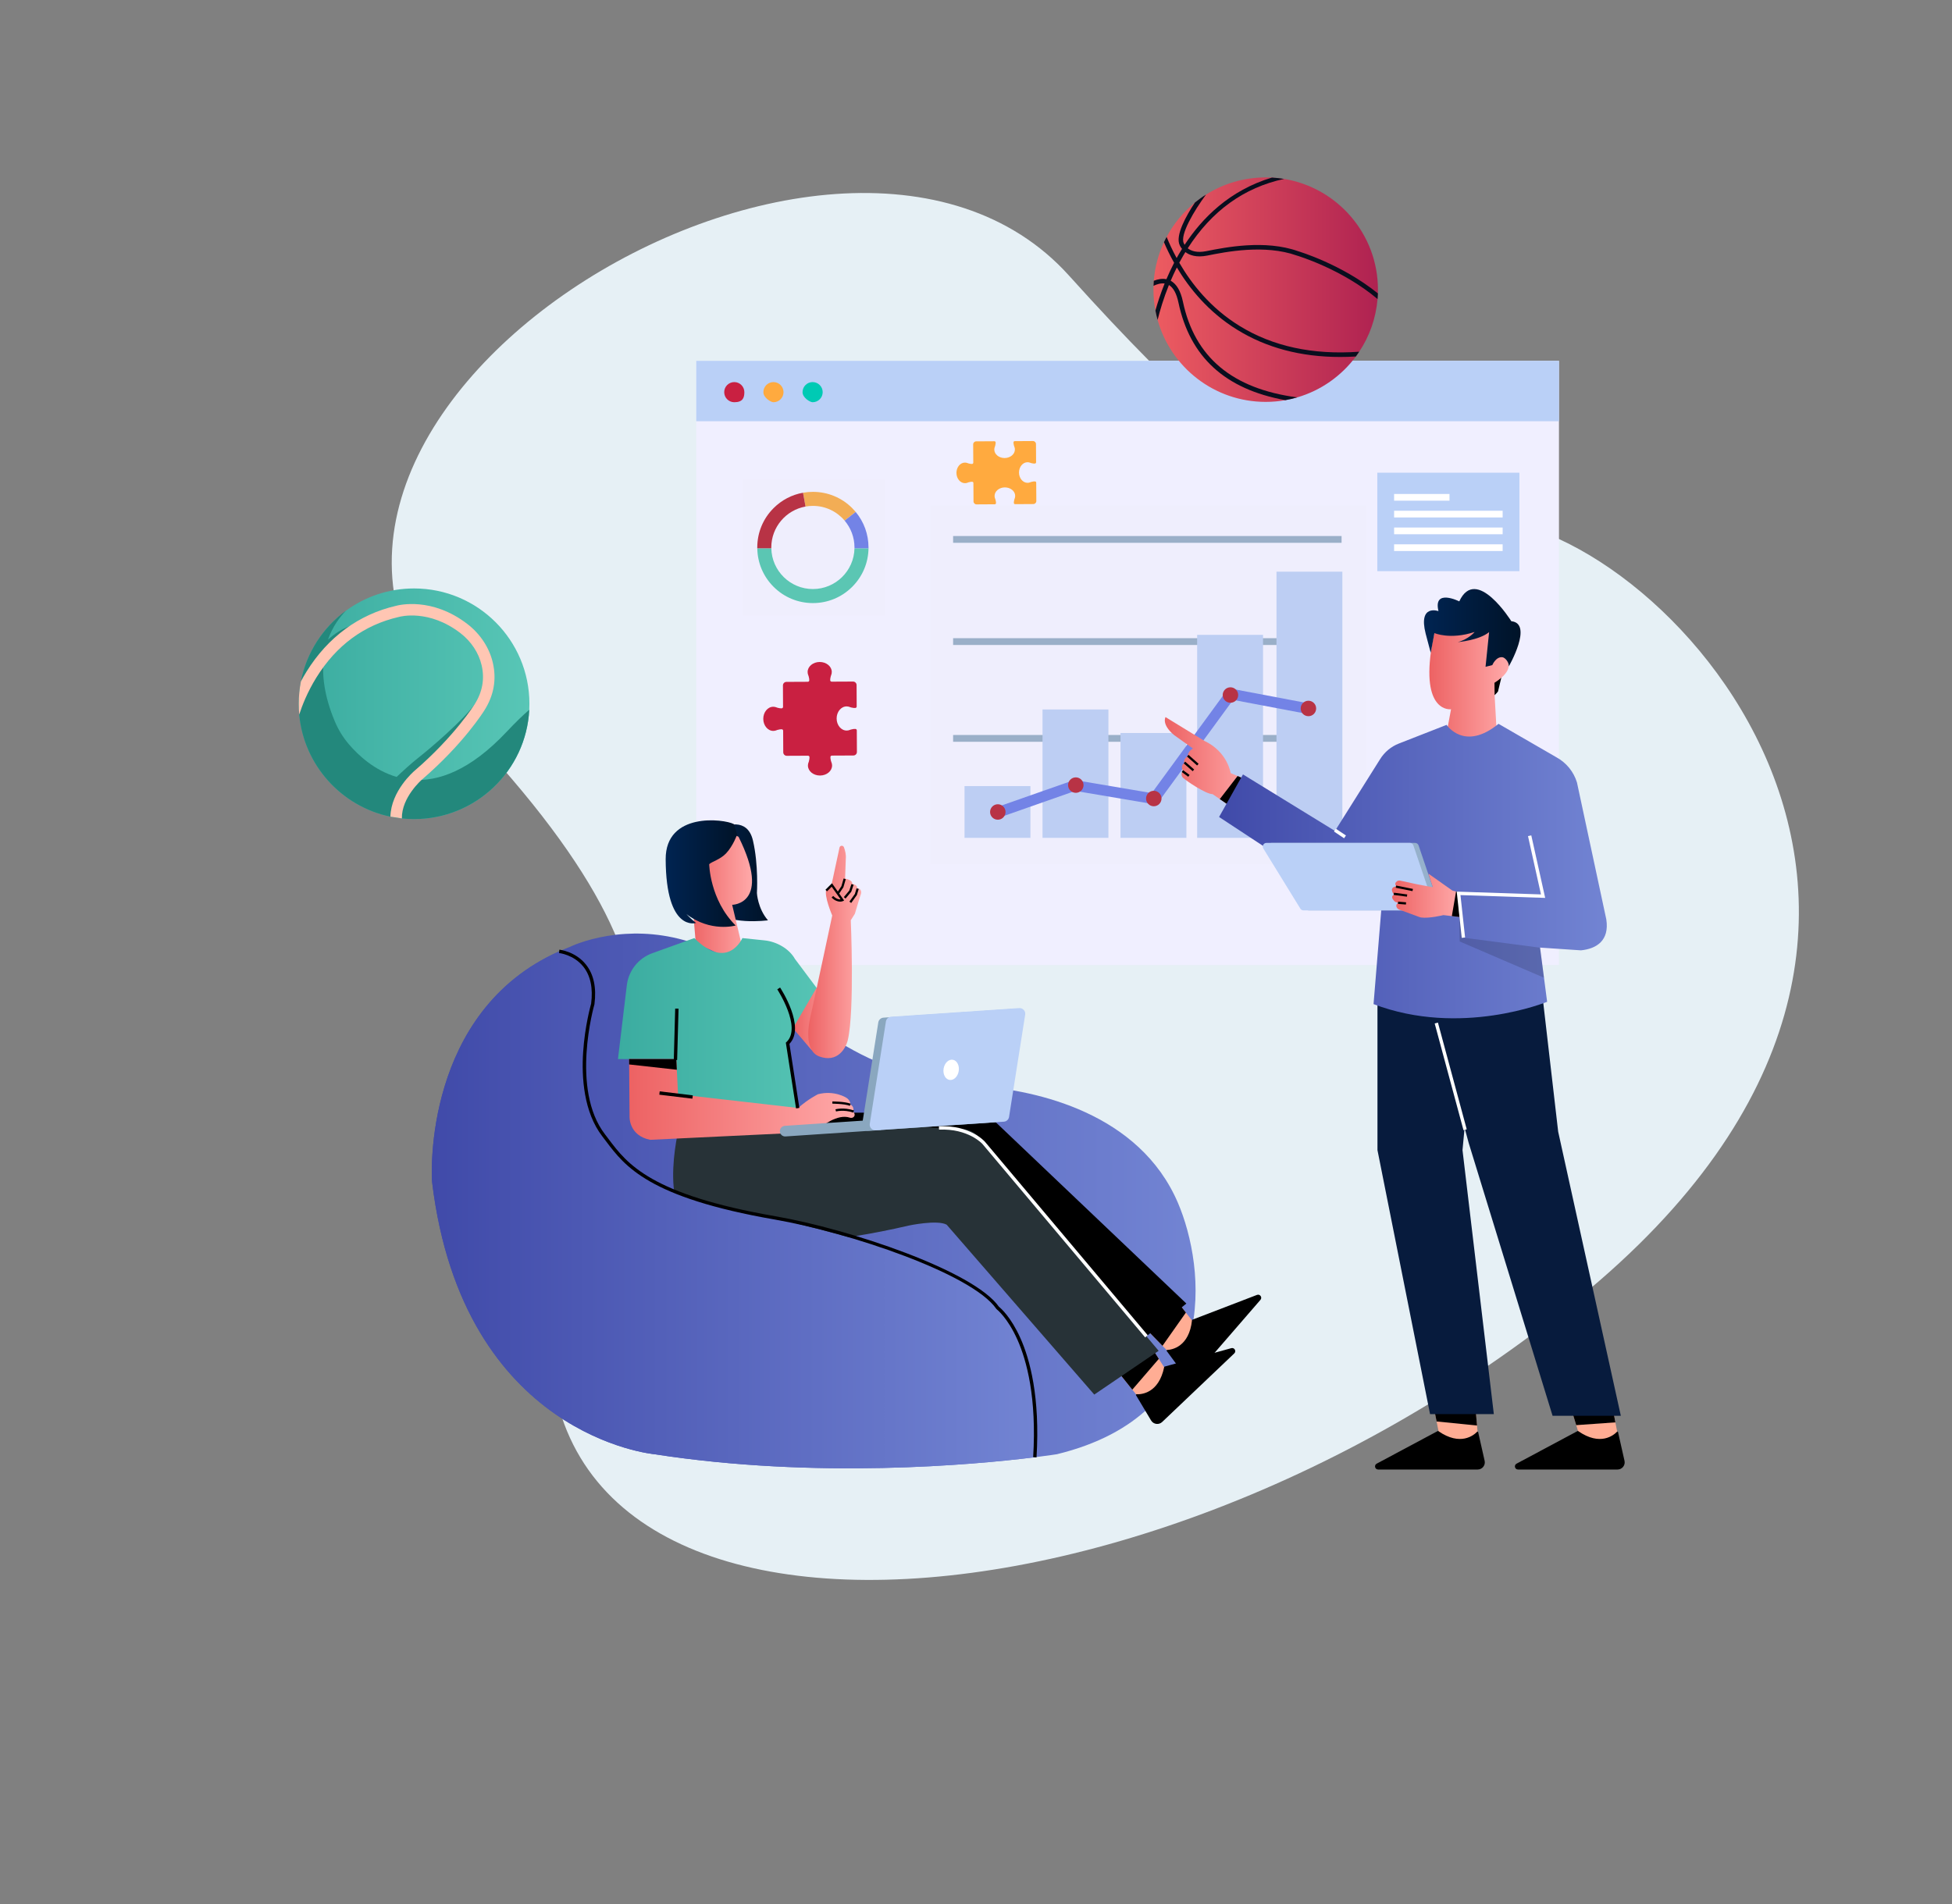 <svg width="660" height="644" viewBox="0 0 660 644" fill="none" xmlns="http://www.w3.org/2000/svg">
<rect x="0" y="0" width="660" height="644" fill="#808080" stroke="none"/>
<path d="M191.948 414.835C204.206 373.216 253.351 346.965 156.429 245.023C59.505 143.075 282.561 5.544 361.461 93.216C440.361 180.888 462.238 177.18 498.891 175.57C558.048 172.97 692.022 310.166 533.559 439.186C375.095 568.205 145.784 571.542 191.948 414.835Z" fill="#E6F0F5"/>
<path d="M527.107 122.028H235.409V326.33H527.107V122.028Z" fill="#F0EFFF"/>
<path d="M527.107 122.028H235.409V142.458H527.107V122.028Z" fill="#BAD0F7"/>
<path d="M251.677 132.621C251.677 134.502 251.163 136.026 248.272 136.026C246.392 136.026 244.867 134.502 244.867 132.621C244.867 130.741 246.392 129.216 248.272 129.216C250.153 129.216 251.677 130.741 251.677 132.621Z" fill="#C92041"/>
<path d="M264.919 132.621C264.919 134.502 263.395 136.026 261.514 136.026C260.644 136.026 258.109 134.502 258.109 132.621C258.109 130.741 259.634 129.216 261.514 129.216C263.395 129.216 264.919 130.741 264.919 132.621Z" fill="#FFAA3F"/>
<path d="M278.162 132.621C278.162 134.502 276.637 136.026 274.757 136.026C273.886 136.026 271.352 134.502 271.352 132.621C271.352 130.741 272.876 129.216 274.757 129.216C276.637 129.216 278.162 130.741 278.162 132.621Z" fill="#00CAB4"/>
<path d="M513.74 159.862H465.691V193.155H513.74V159.862Z" fill="#BAD0F7"/>
<path d="M490.094 167.05H471.366V169.32H490.094V167.05Z" fill="white"/>
<path d="M508.065 172.725H471.366V174.995H508.065V172.725Z" fill="white"/>
<path d="M508.065 178.4H471.366V180.67H508.065V178.4Z" fill="white"/>
<path d="M508.065 184.075H471.366V186.345H508.065V184.075Z" fill="white"/>
<path d="M244.841 279.567C244.841 279.567 252.654 275.996 254.58 284.24C256.509 292.484 255.923 301.991 255.923 301.991C255.923 301.991 256.161 307.167 259.661 311.234C259.661 311.234 245.363 313.141 241.3 307.326L235.387 283.574L244.841 279.567Z" fill="url(#paint0_linear_91_3)"/>
<path d="M252.79 327.998L247.558 305.99C247.558 305.99 261.095 305.866 249.718 282.991C249.718 282.991 243.619 279.469 238.364 284.194C233.109 288.92 233.215 294.75 233.215 294.75L236.227 330.578L252.79 327.994V327.998Z" fill="url(#paint1_linear_91_3)"/>
<path d="M249.26 282.197C249.26 282.197 247.861 286.067 245.526 288.56C243.551 290.668 240.68 291.375 239.787 292.253C239.787 292.253 239.984 304.33 248.738 312.99C248.738 312.99 240.309 315.422 232.076 309.123C232.076 309.123 233.73 310.867 235.33 312.131C235.33 312.131 225.183 315.369 225.073 290.581C225.005 274.536 244.773 276.911 248.129 278.697L249.264 282.193L249.26 282.197Z" fill="url(#paint2_linear_91_3)"/>
<path d="M357.365 491.788C357.365 491.788 354.648 492.223 349.741 492.836C349.56 492.855 349.378 492.877 349.189 492.9C329.33 495.34 276.113 500.278 221.266 491.788C221.266 491.788 156.555 485.984 146.105 399.799C146.105 399.788 146.105 399.78 146.105 399.769C145.837 397.253 143.26 342.035 189.152 321.695C190.25 321.203 191.381 320.734 192.535 320.288C192.535 320.288 192.917 320.095 193.643 319.788C196.114 318.744 202.565 316.387 211.384 315.831C219.034 315.35 228.473 316.236 238.646 320.519C239.906 321.052 241.178 321.635 242.46 322.278C246.633 324.355 250.908 327.034 255.21 330.446C271.717 343.521 290.577 364.258 330.949 367.3C350.403 368.764 385.21 376.297 398.27 406.768C407.559 428.447 413.359 478.153 357.353 491.792L357.365 491.788Z" fill="url(#paint3_linear_91_3)"/>
<path d="M397.568 459.765L405.865 450.178L400.962 443.894L392.525 433.074L382.529 444.303L393.055 455.123L397.568 459.765Z" fill="#FFAD94"/>
<path d="M394.635 456.531C396.236 456.447 402.07 455.524 403.038 446.471C403.046 446.391 403.099 446.323 403.174 446.293L425.004 437.913C426.026 437.519 426.892 438.756 426.177 439.581L404.154 465.024C403.14 466.197 401.298 466.125 400.378 464.877L394.473 456.867C394.37 456.731 394.461 456.538 394.632 456.527L394.635 456.531Z" fill="black"/>
<path d="M393.055 455.123L400.962 443.894L392.525 433.074L382.529 444.303L393.055 455.123Z" fill="black"/>
<path d="M258.994 376.293H329.94C332.085 376.293 334.147 377.118 335.702 378.597L401.12 440.83L382.899 455.804L318.767 393.704L258.99 394.574V376.293H258.994Z" fill="black"/>
<path d="M269.372 374.564L270.167 380.212L228.958 383.985L227.914 360.743L227.797 358.159H208.937L211.944 333.166C212.542 328.221 215.875 324.033 220.563 322.35L234.762 317.242C246.078 328.558 251.011 317.242 251.011 317.242L258.548 318.025C262.558 318.445 266.803 320.78 268.782 324.294L282.489 342.602L268.46 347.732C268.46 347.732 268.366 349.741 268.082 350.411C267.828 351.012 266.307 352.813 266.307 352.813L269.372 374.564Z" fill="url(#paint4_linear_91_3)"/>
<path d="M386.896 475.012L396.082 466.273L391.81 459.546L384.463 447.957L373.427 458.169L382.851 469.954L386.896 475.012Z" fill="#FFAD94"/>
<path d="M384.293 471.509C385.893 471.581 391.787 471.225 393.63 462.311C393.645 462.232 393.706 462.168 393.781 462.149L416.323 455.921C417.378 455.63 418.12 456.943 417.325 457.696L392.945 480.888C391.821 481.955 389.998 481.705 389.203 480.377L384.103 471.834C384.016 471.687 384.122 471.505 384.293 471.513V471.509Z" fill="black"/>
<path d="M382.851 469.954L391.81 459.546L384.463 447.957L373.427 458.169L382.851 469.954Z" fill="black"/>
<path d="M230.12 379.051C230.12 379.051 221.706 408.94 235.632 416.775C235.632 416.775 256.236 426.351 307.308 414.452C307.308 414.452 316.884 412.42 320.077 414.161L369.987 471.619L391.753 456.818L330.969 384.548C329.577 382.891 327.553 381.892 325.389 381.798L263.78 379.047H230.12V379.051Z" fill="#273237"/>
<path d="M186.514 310.039C186.461 310.058 186.404 310.084 186.351 310.103C186.404 310.069 186.487 310.046 186.514 310.039Z" fill="#D6E3F8"/>
<path d="M349.741 492.836C349.56 492.855 349.378 492.877 349.189 492.9C329.33 495.34 276.113 500.278 221.266 491.788C221.266 491.788 156.555 485.984 146.105 399.799C146.105 399.788 146.105 399.78 146.105 399.769C145.837 397.253 143.26 342.035 189.152 321.695C206.722 325.316 199.413 343.499 197.623 353.551C194.79 369.449 201.308 382.615 210.657 391.725C217.683 398.573 226.638 403.132 232.597 404.842C242.468 407.676 248.593 408.747 256.099 410.525C321.097 425.916 327.472 432.873 336.091 440.943C349.715 453.704 350.593 478.281 349.737 492.836H349.741Z" fill="url(#paint5_linear_91_3)"/>
<path d="M284.883 345.337L274.441 355.163L271.804 352.064L268.115 347.732L276 334.207L276.484 334.816L284.883 345.337Z" fill="url(#paint6_linear_91_3)"/>
<path d="M286.663 351.697C286.034 354.417 283.22 359.567 276.977 357.266C273.118 355.844 272.6 350.229 273.954 344.134C276.145 334.279 281.392 309.603 281.392 309.603C281.392 309.603 278.479 302.865 279.421 300.739C279.421 300.739 279.391 301.318 281.218 298.893L283.851 286.646C284.007 285.882 285.07 285.791 285.346 286.521C285.762 287.626 286.114 289.026 285.982 290.388L285.743 297.149C285.743 297.149 288.312 297.489 288.172 298.95C288.172 298.95 290.015 299.09 289.875 300.554C289.875 300.554 290.442 300.266 290.904 300.887C291.229 301.325 291.274 301.916 291.074 302.423C290.68 303.418 289.848 306.369 289.061 308.987L287.665 311.215C287.665 311.215 288.986 341.649 286.666 351.697H286.663Z" fill="url(#paint7_linear_91_3)"/>
<path d="M287.347 377.973C283.068 376.527 277.711 381.083 277.711 381.083C276.258 383.406 269.005 383.114 269.005 383.114L219.829 385.464C212.573 384.015 212.864 377.632 212.864 377.632L212.724 359.975L212.709 358.159H228.667L228.845 361.765L229.25 370.054L269.876 374.7C273.069 371.798 276.55 370.054 276.55 370.054C282.062 368.605 286.125 371.216 286.125 371.216C287.578 372.086 287.578 373.539 287.578 373.539C289.027 374.409 288.448 375.858 288.448 375.858C289.175 376.732 289.027 377.311 288.702 377.674C288.376 378.037 287.82 378.132 287.347 377.973Z" fill="url(#paint8_linear_91_3)"/>
<path d="M350.462 492.851L349.33 492.783C350.556 472.644 347.132 460.113 344.045 453.148C340.708 445.619 337.038 442.804 337.004 442.774L336.932 442.717L336.879 442.642C328.647 430.709 287.018 416.779 261.976 412.428C219.285 405.012 211.302 394.427 204.889 385.922C204.484 385.384 204.083 384.855 203.682 384.333C197.311 376.085 196.622 364.277 197.167 355.829C197.731 347.089 199.694 340.029 199.872 339.401C200.538 334.154 199.657 329.958 197.247 326.924C194.004 322.841 189.071 322.3 189.021 322.297L189.135 321.169C189.354 321.192 194.594 321.767 198.136 326.22C200.75 329.512 201.711 334.01 200.996 339.59L200.977 339.677C200.894 339.961 192.778 368.355 204.582 383.64C204.987 384.166 205.392 384.7 205.797 385.241C212.089 393.587 219.924 403.972 262.173 411.312C287.355 415.685 329.248 429.775 337.765 441.927C338.34 442.381 341.813 445.343 345.04 452.584C348.203 459.674 351.71 472.413 350.465 492.855L350.462 492.851Z" fill="black"/>
<path d="M344.059 343.431L338.595 377.905C338.455 378.782 337.725 379.448 336.836 379.509L293.52 382.422C292.298 382.505 291.315 381.435 291.504 380.228L296.967 345.754C297.107 344.876 297.837 344.21 298.726 344.149L342.042 341.236C343.264 341.153 344.248 342.224 344.059 343.431Z" fill="#8AA7BF"/>
<path d="M297.585 378.57L265.358 380.738C264.367 380.806 263.618 381.662 263.686 382.653C263.754 383.644 264.609 384.393 265.6 384.325L297.827 382.157L297.585 378.567V378.57Z" fill="#8AA7BF"/>
<path d="M346.632 343.124L341.176 377.727C341.036 378.608 340.306 379.274 339.417 379.335L296.101 382.248C294.879 382.331 293.896 381.257 294.085 380.042L299.541 345.44C299.681 344.558 300.411 343.892 301.3 343.832L344.616 340.918C345.838 340.835 346.821 341.91 346.632 343.124Z" fill="#BAD0F7"/>
<path d="M324.156 362.208C324.459 360.324 323.56 358.614 322.149 358.387C320.738 358.16 319.349 359.503 319.046 361.387C318.743 363.27 319.642 364.981 321.053 365.208C322.464 365.434 323.854 364.091 324.156 362.208Z" fill="white"/>
<path d="M269.153 374.844L265.703 352.601L265.922 352.397C271.185 347.483 262.892 334.714 262.809 334.585L263.758 333.961C264.121 334.509 272.441 347.339 266.917 353.014L270.277 374.67L269.157 374.844H269.153Z" fill="black"/>
<path d="M387.198 452.286L332.172 386.864C332.135 386.818 327.383 381.578 317.504 382.017L317.455 380.882C327.92 380.428 332.827 385.891 333.031 386.126L388.064 451.555L387.194 452.286H387.198Z" fill="white"/>
<path d="M228.845 361.765L212.724 359.975L212.709 358.159H228.667L228.845 361.765Z" fill="black"/>
<path d="M288.508 376.251C285.266 375.169 282.704 375.873 282.678 375.877L282.47 375.15C282.583 375.12 285.269 374.375 288.746 375.532L288.508 376.251Z" fill="black"/>
<path d="M287.355 373.974C285.55 373.251 281.483 373.244 281.441 373.244V372.487C281.615 372.487 285.698 372.494 287.635 373.27L287.355 373.974Z" fill="black"/>
<path d="M285.894 303.872L285.312 303.387L287.158 301.17L287.892 298.968L288.611 299.211L287.831 301.549L285.894 303.872Z" fill="black"/>
<path d="M287.801 305.362L287.188 304.923L289.042 302.324L289.629 300.402L290.351 300.622L289.731 302.665L287.801 305.362Z" fill="black"/>
<path d="M283.647 302.324L283.019 301.908L284.498 299.687L285.239 297.096L285.966 297.3L285.16 300.054L283.647 302.324Z" fill="black"/>
<path d="M284.044 304.916C283.337 304.916 282.308 304.655 281.177 303.52L281.71 302.986C282.788 304.065 283.704 304.201 284.222 304.155L281.203 299.865L279.629 301.439L279.096 300.906L281.305 298.696L285.41 304.53L285.017 304.727C284.983 304.742 284.623 304.916 284.044 304.916Z" fill="black"/>
<path d="M228.291 341.082L227.815 358.445L228.95 358.476L229.426 341.113L228.291 341.082Z" fill="black"/>
<path d="M223.056 369.076L222.921 370.202L234.107 371.548L234.243 370.421L223.056 369.076Z" fill="black"/>
<path d="M461.999 170.962H314.531V292.215H461.999V170.962Z" fill="#EFEEFD"/>
<path d="M453.607 248.559H322.26V250.855H453.607V248.559Z" fill="#9AAFC8"/>
<path d="M453.607 215.825H322.26V218.122H453.607V215.825Z" fill="#9AAFC8"/>
<path d="M453.607 181.272H322.26V183.568H453.607V181.272Z" fill="#9AAFC8"/>
<path d="M453.872 193.333H431.596V283.347H453.872V193.333Z" fill="#BDCEF3"/>
<path d="M427.052 214.698H404.775V283.347H427.052V214.698Z" fill="#BDCEF3"/>
<path d="M401.136 247.885H378.859V283.347H401.136V247.885Z" fill="#BDCEF3"/>
<path d="M374.77 239.929H352.493V283.347H374.77V239.929Z" fill="#BDCEF3"/>
<path d="M348.399 265.845H326.123V283.347H348.399V265.845Z" fill="#BDCEF3"/>
<path d="M338.086 276.408L336.895 273.011L363.246 263.768L389.43 268.206L415.358 232.725L442.844 237.935L442.174 241.469L416.92 236.683L391.023 272.122L363.56 267.468L338.086 276.408Z" fill="#7383E6"/>
<path d="M442.394 242.203C443.837 242.203 445.008 241.032 445.008 239.589C445.008 238.145 443.837 236.974 442.394 236.974C440.95 236.974 439.779 238.145 439.779 239.589C439.779 241.032 440.95 242.203 442.394 242.203Z" fill="#B83345"/>
<path d="M416.028 237.659C417.472 237.659 418.643 236.489 418.643 235.045C418.643 233.601 417.472 232.43 416.028 232.43C414.585 232.43 413.414 233.601 413.414 235.045C413.414 236.489 414.585 237.659 416.028 237.659Z" fill="#B83345"/>
<path d="M390.11 272.663C391.554 272.663 392.725 271.492 392.725 270.048C392.725 268.605 391.554 267.434 390.11 267.434C388.667 267.434 387.496 268.605 387.496 270.048C387.496 271.492 388.667 272.663 390.11 272.663Z" fill="#B83345"/>
<path d="M363.746 268.119C365.19 268.119 366.36 266.948 366.36 265.505C366.36 264.061 365.19 262.89 363.746 262.89C362.302 262.89 361.132 264.061 361.132 265.505C361.132 266.948 362.302 268.119 363.746 268.119Z" fill="#B83345"/>
<path d="M337.375 277.21C338.819 277.21 339.989 276.04 339.989 274.596C339.989 273.152 338.819 271.982 337.375 271.982C335.931 271.982 334.761 273.152 334.761 274.596C334.761 276.04 335.931 277.21 337.375 277.21Z" fill="#B83345"/>
<path d="M299.238 162.204H251.016V208.221H299.238V162.204Z" fill="#EFEEFD"/>
<path d="M288.914 185.414C288.77 193.046 282.516 199.205 274.855 199.205C267.194 199.205 260.94 193.042 260.796 185.414H256.052C256.12 190.337 258.068 194.952 261.557 198.441C265.109 201.993 269.831 203.949 274.855 203.949C279.879 203.949 284.601 201.993 288.154 198.441C291.642 194.952 293.59 190.337 293.658 185.414H288.914Z" fill="#5BC6B3"/>
<path d="M289.321 173.126L285.579 176.058C282.999 173.013 279.148 171.079 274.854 171.079C274.002 171.079 273.17 171.155 272.36 171.303L271.517 166.63C272.606 166.437 273.722 166.335 274.854 166.335C279.878 166.335 284.599 168.291 288.152 171.844C288.564 172.256 288.954 172.683 289.325 173.126H289.321Z" fill="#F2AD55"/>
<path d="M293.657 185.142C293.657 185.233 293.657 185.324 293.657 185.414H288.913C288.913 185.324 288.913 185.233 288.913 185.142C288.913 181.684 287.657 178.514 285.576 176.058L289.318 173.126C292.125 176.497 293.654 180.7 293.654 185.138L293.657 185.142Z" fill="#7383E6"/>
<path d="M260.788 185.142C260.788 185.233 260.788 185.324 260.788 185.415H256.044C256.044 185.324 256.044 185.233 256.044 185.142C256.044 180.118 258 175.396 261.553 171.844C264.307 169.089 267.761 167.296 271.514 166.63L272.358 171.303C265.79 172.483 260.788 178.241 260.788 185.142Z" fill="#B83345"/>
<path d="M499.957 488.534H487.279L485.736 480.714L483.072 467.253L498.107 467.044L499.401 482.083L499.957 488.534Z" fill="#FFAD94"/>
<path d="M499.427 484.202C498.319 485.356 493.801 489.162 486.322 483.975C486.257 483.93 486.17 483.922 486.098 483.96L465.475 494.985C464.51 495.499 464.877 496.963 465.971 496.963H499.62C501.171 496.963 502.321 495.526 501.977 494.012L499.787 484.308C499.749 484.141 499.544 484.081 499.427 484.206V484.202Z" fill="black"/>
<path d="M499.401 482.083L485.736 480.714L483.072 467.253L498.107 467.044L499.401 482.083Z" fill="black"/>
<path d="M547.628 488.534H534.946L532.945 481.958L532.521 480.566L528.473 467.253L543.508 467.044L546.183 481.013L546.455 482.424L547.628 488.534Z" fill="#FFAD94"/>
<path d="M546.72 484.202C545.612 485.356 541.094 489.162 533.615 483.975C533.55 483.93 533.463 483.922 533.391 483.96L512.768 494.985C511.803 495.499 512.17 496.963 513.264 496.963H546.913C548.464 496.963 549.614 495.526 549.27 494.012L547.08 484.308C547.042 484.141 546.837 484.081 546.72 484.206V484.202Z" fill="black"/>
<path d="M546.183 481.013L532.945 481.958L532.521 480.566L528.473 467.253L543.508 467.044L546.183 481.013Z" fill="black"/>
<path d="M465.741 328.789V388.944L483.523 478.232H505.088L494.495 388.944L499.792 332.572L465.741 328.789Z" fill="#071B3D"/>
<path d="M423.949 264.767L418.524 274.43L412.433 270.238L409.996 268.558C407.821 268.611 401.136 264.112 400.023 263.053C398.907 261.99 399.921 260.571 399.921 260.571C399.006 258.853 400.424 257.991 400.424 257.991C399.917 256.829 401.586 255.611 401.586 255.611C401.635 254.045 403.353 253.133 403.353 253.133L396.974 248.582C392.619 244.946 394.083 242.513 394.083 242.513L407.299 250.598C415.092 254.283 416.106 261.453 416.106 261.453L418.448 262.44L423.949 264.767Z" fill="url(#paint9_linear_91_3)"/>
<path d="M483.711 338.815L496.574 386.485L524.95 478.799H548.028L526.841 382.702L521.545 336.923L483.711 338.815Z" fill="#071B3D"/>
<path d="M507.933 227.853L506.503 233.83C506.503 233.83 505.436 235.355 504.274 235.642L504.937 229.177L507.929 227.849L507.933 227.853Z" fill="black"/>
<path d="M490.615 239.861V239.876L489.813 244.151L488.406 251.707L506.309 252.172L505.352 235.064L505.302 230.906C506.229 230.319 506.986 229.756 507.606 229.218C509.733 227.387 510.251 225.859 510.092 224.678C510.092 224.663 510.088 224.648 510.085 224.629C509.824 222.836 508.011 221.852 508.011 221.852L506.895 210.994L485.3 212.795C485.194 213.23 485.095 213.661 484.997 214.085L484.982 214.157C484.475 216.374 484.1 218.405 483.839 220.259L483.832 220.316C480.922 241.215 490.615 239.853 490.615 239.853V239.861Z" fill="url(#paint10_linear_91_3)"/>
<path d="M503.487 213.771L502.284 225.503L504.573 224.92C504.573 224.92 505.761 222.034 507.967 222.261C508.913 222.359 510.271 224.012 510.138 225.382C510.138 225.382 518.503 210.85 511.001 210.082C511.001 210.082 499.125 191.021 493.401 203.374C493.401 203.374 484.491 198.895 486.371 206.669C486.371 206.669 479.489 204.18 482.028 214.255L483.753 220.751L484.998 214.092C484.998 214.092 490.28 216.438 498.588 213.722C498.588 213.722 496.552 216.188 492.882 217.153C492.882 217.153 500.082 216.552 503.487 213.778V213.771Z" fill="url(#paint11_linear_91_3)"/>
<path d="M423.948 264.767L418.523 274.43L412.432 270.238L418.447 262.44L423.948 264.767Z" fill="black"/>
<path d="M534.548 321.385L520.716 320.458V320.492L521.367 325.444L522.044 330.643L523.107 338.785C523.107 338.785 493.911 350.808 464.416 339.572L467.844 297.799L461.537 299.468C458.662 302.79 453.796 303.52 450.069 301.197L412.19 276.287L420.268 261.891L451.375 281.009L466.644 256.72C468.127 254.329 470.348 252.478 472.97 251.453L489.121 245.135C489.121 245.135 495.088 254.264 506.676 244.783L526.244 256.095C529.584 257.915 532.082 260.972 533.194 264.612L543.114 310.913C544.219 318.067 539.834 320.855 534.548 321.385Z" fill="url(#paint12_linear_91_3)"/>
<path d="M479.641 285.897L486.527 306.24C486.799 307.042 486.201 307.874 485.354 307.874H442.481C442.049 307.874 441.652 307.651 441.425 307.284L428.906 286.941C428.399 286.116 428.993 285.053 429.961 285.053H478.468C478.998 285.053 479.471 285.394 479.641 285.893V285.897Z" fill="#96B1CC"/>
<path d="M477.885 285.897L484.771 306.24C485.043 307.042 484.445 307.874 483.598 307.874H440.725C440.293 307.874 439.896 307.651 439.669 307.284L427.15 286.941C426.643 286.116 427.237 285.053 428.206 285.053H476.712C477.242 285.053 477.715 285.394 477.885 285.893V285.897Z" fill="#BAD0F7"/>
<path d="M493.454 310.095L490.889 309.8L488.033 309.475C488.033 309.475 483.183 310.678 480.458 310.277C480.292 310.25 480.129 310.205 479.97 310.144L473.13 307.625C472.646 307.447 472.252 307.053 472.139 306.55C472.037 306.096 472.139 305.589 472.948 305.389L471.734 304.984C471.734 304.984 469.714 303.365 471.333 302.559C471.333 302.559 469.309 300.134 472.139 299.729C472.139 299.729 471.216 298.806 472.324 298.034C472.646 297.807 473.054 297.731 473.44 297.814L479.108 299.044L483.372 299.846L484.454 300.047L482.959 295.446L491.056 301.159L492.316 301.496L493.053 301.696L493.454 310.095Z" fill="url(#paint13_linear_91_3)"/>
<g opacity="0.15">
<path d="M522.045 330.643L493.548 318.385L493.17 301.36L494.494 317.061L520.72 320.492L521.367 325.444L522.045 330.643Z" fill="black"/>
</g>
<path d="M401.857 255.282L401.354 255.848L404.759 258.874L405.262 258.309L401.857 255.282Z" fill="black"/>
<path d="M400.734 257.585L400.235 258.154L403.262 260.803L403.76 260.233L400.734 257.585Z" fill="black"/>
<path d="M400.012 260.461L399.564 261.071L401.762 262.681L402.209 262.071L400.012 260.461Z" fill="black"/>
<path d="M486.186 345.82L485.09 346.116L494.826 382.201L495.922 381.906L486.186 345.82Z" fill="white"/>
<path d="M472.059 299.478L471.91 300.22L477.586 301.355L477.735 300.613L472.059 299.478Z" fill="black"/>
<path d="M471.321 301.898L471.223 302.648L475.705 303.237L475.804 302.486L471.321 301.898Z" fill="black"/>
<path d="M472.719 304.923L472.657 305.677L475.357 305.897L475.419 305.143L472.719 304.923Z" fill="black"/>
<path d="M493.454 310.095L490.889 309.8L492.315 301.496L493.053 301.696L493.454 310.095Z" fill="black"/>
<path d="M494.24 317.163L492.534 301.526L521.023 302.472L516.642 282.757L517.75 282.507L522.449 303.652L493.805 302.706L495.368 317.038L494.24 317.163Z" fill="white"/>
<path d="M451.678 280.269L451.049 281.213L454.455 283.484L455.085 282.539L451.678 280.269Z" fill="white"/>
<path d="M336.191 152.026C336.191 151.686 336.259 151.36 336.387 151.054C336.418 150.986 336.444 150.918 336.463 150.846C336.607 150.324 336.656 149.927 336.645 149.624C336.637 149.397 336.444 149.219 336.217 149.219L330.058 149.257C329.494 149.257 329.04 149.718 329.044 150.282L329.082 156.468C329.082 156.695 328.908 156.884 328.681 156.895C328.401 156.907 328.034 156.869 327.561 156.744C327.447 156.714 327.334 156.68 327.224 156.634C326.921 156.506 326.596 156.438 326.259 156.438C324.663 156.445 323.376 158.012 323.388 159.934C323.395 161.855 324.697 163.41 326.293 163.403C326.634 163.403 326.959 163.327 327.262 163.195C327.33 163.165 327.398 163.138 327.466 163.115C328.003 162.96 328.412 162.911 328.719 162.922C328.942 162.93 329.12 163.119 329.12 163.342L329.157 169.562C329.157 170.126 329.619 170.58 330.183 170.576L336.342 170.538C336.569 170.538 336.758 170.357 336.766 170.13C336.773 169.827 336.72 169.43 336.569 168.911C336.55 168.84 336.52 168.771 336.49 168.707C336.357 168.404 336.281 168.079 336.281 167.739C336.27 166.142 337.821 164.841 339.747 164.829C341.673 164.818 343.239 166.1 343.247 167.697C343.247 168.034 343.179 168.359 343.054 168.662C343.008 168.771 342.974 168.881 342.944 168.995C342.823 169.456 342.785 169.816 342.796 170.096C342.804 170.323 342.997 170.5 343.224 170.5L349.383 170.463C349.947 170.463 350.401 170.001 350.397 169.437L350.359 163.225C350.359 163.006 350.189 162.824 349.97 162.805C349.652 162.779 349.217 162.82 348.619 162.994C348.547 163.013 348.479 163.043 348.415 163.074C348.112 163.206 347.787 163.278 347.446 163.282C345.85 163.289 344.552 161.734 344.541 159.812C344.533 157.891 345.819 156.324 347.412 156.317C347.749 156.317 348.07 156.385 348.373 156.51C348.483 156.555 348.596 156.593 348.714 156.623C349.243 156.759 349.637 156.793 349.928 156.767C350.148 156.748 350.318 156.563 350.318 156.339L350.28 150.161C350.28 149.597 349.818 149.143 349.255 149.147L343.095 149.185C342.868 149.185 342.679 149.367 342.672 149.594C342.664 149.874 342.709 150.233 342.834 150.695C342.865 150.808 342.902 150.922 342.948 151.027C343.08 151.326 343.152 151.652 343.152 151.988C343.163 153.585 341.612 154.887 339.687 154.898C337.765 154.909 336.194 153.627 336.187 152.03L336.191 152.026Z" fill="#FFAA3F"/>
<path d="M273.069 227.281C273.069 227.682 273.156 228.064 273.311 228.416C273.345 228.496 273.379 228.575 273.402 228.658C273.579 229.267 273.636 229.733 273.629 230.088C273.621 230.353 273.398 230.565 273.133 230.565L265.911 230.599C265.248 230.599 264.719 231.14 264.723 231.799L264.757 239.051C264.757 239.316 264.552 239.539 264.288 239.551C263.958 239.562 263.531 239.517 262.975 239.373C262.842 239.339 262.71 239.297 262.581 239.24C262.226 239.089 261.847 239.01 261.45 239.01C259.581 239.013 258.068 240.848 258.075 243.103C258.083 245.358 259.604 247.182 261.473 247.178C261.874 247.178 262.256 247.091 262.611 246.936C262.691 246.902 262.77 246.868 262.854 246.845C263.485 246.663 263.962 246.607 264.322 246.622C264.586 246.633 264.791 246.853 264.794 247.117L264.829 254.412C264.829 255.074 265.37 255.603 266.028 255.6L273.201 255.566C273.462 255.566 273.685 255.766 273.701 256.027C273.719 256.39 273.67 256.875 273.489 257.522C273.466 257.605 273.432 257.684 273.402 257.764C273.25 258.119 273.167 258.502 273.171 258.903C273.178 260.772 275.013 262.281 277.272 262.27C279.527 262.258 281.351 260.734 281.339 258.865C281.339 258.468 281.252 258.089 281.101 257.737C281.044 257.609 281.002 257.476 280.965 257.344C280.809 256.769 280.764 256.334 280.779 255.997C280.791 255.736 281.01 255.532 281.275 255.528L288.546 255.494C289.209 255.494 289.738 254.953 289.734 254.294L289.7 247.008C289.7 246.75 289.5 246.535 289.243 246.512C288.872 246.478 288.361 246.527 287.657 246.728C287.574 246.75 287.495 246.784 287.415 246.819C287.06 246.974 286.677 247.057 286.276 247.061C284.407 247.064 282.883 245.241 282.879 242.986C282.871 240.731 284.385 238.896 286.254 238.892C286.647 238.892 287.026 238.972 287.377 239.119C287.506 239.172 287.638 239.218 287.775 239.252C288.395 239.414 288.857 239.452 289.201 239.422C289.462 239.399 289.659 239.184 289.659 238.923L289.625 231.677C289.625 231.015 289.084 230.486 288.425 230.49L281.203 230.524C280.938 230.524 280.711 230.315 280.704 230.051C280.692 229.725 280.738 229.302 280.881 228.761C280.915 228.628 280.957 228.496 281.01 228.367C281.158 228.011 281.241 227.633 281.237 227.236C281.229 225.367 279.394 223.857 277.136 223.869C274.877 223.88 273.057 225.405 273.069 227.274V227.281Z" fill="#C92041"/>
<g clip-path="url(#clip0_91_3)">
<path d="M179 238.002C179 238.683 178.985 239.357 178.95 240.028C177.895 260.622 160.861 277 140.001 277C138.61 277 137.233 276.925 135.881 276.785C134.568 276.649 133.274 276.444 132.001 276.179C115.458 272.733 102.764 258.801 101.175 241.649C101.06 240.447 101.003 239.232 101.003 238.002C101.003 235.416 101.254 232.888 101.738 230.442C103.66 220.659 109.24 212.186 116.997 206.509C123.445 201.79 131.398 199.003 140.001 199.003C161.539 199.003 179 216.464 179 238.002Z" fill="url(#paint14_linear_91_3)"/>
<path d="M160.801 237.829C161.349 237.084 161.801 236.384 162.117 235.764L160.801 237.829Z" fill="#23887C"/>
<path d="M171.394 247.386C158.954 260.64 148.145 264.366 139.395 263.706L145.176 258.711L155.533 246.088L160.797 237.826C156.454 243.729 145.639 252.959 141.615 256.122C139.073 258.119 136.085 260.866 134.102 262.742C126.658 260.569 121.149 255.423 117.954 251.686C115.978 249.373 114.379 246.755 113.199 243.944C109.556 235.247 108.795 228.122 109.488 222.42L119.607 211.454C116.19 212.056 112.901 214.531 110.897 216.32C112.518 211.716 115.028 208.492 116.993 206.502C109.24 212.185 103.66 220.659 101.738 230.442C101.258 232.888 101.003 235.416 101.003 238.002C101.003 239.232 101.06 240.447 101.175 241.649C102.764 258.801 115.462 272.733 132.001 276.179C133.274 276.444 134.568 276.649 135.881 276.785C137.233 276.928 138.61 277 140.001 277C160.861 277 177.892 260.622 178.95 240.028C176.78 241.892 174.277 244.32 171.397 247.386H171.394Z" fill="#23887C"/>
<path d="M135.881 276.785C135.738 269.627 142.641 263.656 142.723 263.588C156.709 251.557 163.54 240.616 163.813 240.171C166.99 235.143 167.94 229.739 166.631 224.113C165.452 219.035 162.393 214.384 158.018 211.02C146.062 201.818 134.898 204.601 133.855 204.891C121.318 207.793 110.886 215.463 103.682 227.064C102.968 228.208 102.323 229.338 101.738 230.439C101.258 232.884 101.003 235.412 101.003 237.998C101.003 239.228 101.06 240.444 101.175 241.645C102.115 238.73 103.908 234.064 106.981 229.112C113.733 218.239 123.082 211.357 134.776 208.66L134.877 208.635C135.286 208.521 144.993 205.896 155.655 214.093C159.316 216.908 161.873 220.781 162.848 224.984C163.913 229.564 163.131 233.974 160.521 238.109C160.453 238.217 153.725 248.989 140.202 260.626C139.854 260.92 132.212 267.497 132.001 276.175L135.881 276.781V276.785Z" fill="#FFC6B3"/>
</g>
<g clip-path="url(#clip1_91_3)">
<path d="M465.899 97.95C465.899 98.37 465.893 98.784 465.876 99.21C465.859 99.854 465.824 100.493 465.767 101.12C465.22 107.684 463.017 113.772 459.559 118.955C459.196 119.508 458.817 120.043 458.426 120.572C453.552 127.137 446.614 132.067 438.57 134.398C437.264 134.783 435.935 135.094 434.566 135.335C432.42 135.709 430.205 135.911 427.95 135.911C410.54 135.911 395.874 124.197 391.404 108.208C391.11 107.167 390.857 106.108 390.662 105.026C390.224 102.736 390 100.372 390 97.955C390 97.518 390.006 97.098 390.023 96.667C390.04 96.091 390.069 95.522 390.115 94.958C390.478 90.326 391.674 85.925 393.55 81.909C393.832 81.305 394.131 80.695 394.453 80.114C396.847 75.621 400.103 71.68 404.021 68.498C405.212 67.531 406.461 66.628 407.761 65.823C407.761 65.817 407.767 65.817 407.767 65.817C413.612 62.123 420.539 60 427.95 60C428.657 60 429.359 60.023 430.055 60.052H430.061C431.448 60.127 432.811 60.282 434.163 60.506H434.181C452.183 63.487 465.899 79.107 465.899 97.95Z" fill="url(#paint15_linear_91_3)"/>
<path d="M438.945 84.964C427.737 80.96 414.32 83.647 407.865 84.935C404.614 85.585 402.692 84.826 401.594 83.969C409.712 71.294 420.62 63.441 434.169 60.506C432.823 60.282 431.454 60.132 430.067 60.052H430.062C415.736 64.35 406.432 73.779 400.535 82.795C400.38 82.548 400.311 82.387 400.305 82.358L400.265 82.272C398.861 79.441 403.814 71.139 407.761 65.817C406.455 66.622 405.207 67.525 404.022 68.492C400.984 73.078 397.307 79.717 398.884 82.939C398.953 83.106 399.189 83.589 399.66 84.164C399.298 84.74 398.964 85.309 398.631 85.873C398.36 86.339 398.095 86.811 397.842 87.271C396.398 84.625 395.288 82.18 394.454 80.108C394.131 80.689 393.832 81.299 393.55 81.903C394.431 83.98 395.564 86.351 396.985 88.871C396.019 90.746 395.155 92.605 394.379 94.423C392.929 94.118 391.445 94.423 390.115 94.952C390.069 95.522 390.041 96.085 390.023 96.655C391.191 96.103 392.515 95.706 393.78 95.878C392.446 99.175 391.427 102.293 390.662 105.015C390.863 106.096 391.117 107.155 391.404 108.196C392.21 104.952 393.429 100.838 395.23 96.385C396.726 97.276 397.808 99.267 398.452 102.328C402.342 120.722 414.217 131.63 434.572 135.324C435.936 135.088 437.271 134.772 438.577 134.386C416.61 131.458 403.912 120.768 399.96 102C399.2 98.381 397.808 96.022 395.829 94.946C396.456 93.473 397.146 91.972 397.911 90.453C402.134 97.524 408.601 105.504 418.221 111.459C428.174 117.632 439.865 120.722 453.144 120.722C454.888 120.722 456.648 120.67 458.432 120.561C458.823 120.031 459.208 119.496 459.565 118.944C443.887 120.077 430.309 117.143 419.044 110.176C409.274 104.135 402.836 95.936 398.734 88.848C399.131 88.106 399.545 87.352 399.983 86.604C400.253 86.144 400.518 85.689 400.794 85.246C402.203 86.31 404.511 87.162 408.17 86.437C414.481 85.171 427.622 82.548 438.467 86.42C438.657 86.472 453.651 90.93 465.767 101.12C465.819 100.493 465.859 99.854 465.877 99.221C453.651 89.331 439.089 85.004 438.945 84.97V84.964Z" fill="#0A0E1E"/>
</g>
<defs>
<linearGradient id="paint0_linear_91_3" x1="235.387" y1="295.166" x2="259.661" y2="295.166" gradientUnits="userSpaceOnUse">
<stop stop-color="#002452"/>
<stop offset="1" stop-color="#001328"/>
</linearGradient>
<linearGradient id="paint1_linear_91_3" x1="233.211" y1="306.157" x2="254.266" y2="306.157" gradientUnits="userSpaceOnUse">
<stop stop-color="#ED6263"/>
<stop offset="1" stop-color="#FFA9A9"/>
</linearGradient>
<linearGradient id="paint2_linear_91_3" x1="225.073" y1="295.439" x2="249.26" y2="295.439" gradientUnits="userSpaceOnUse">
<stop stop-color="#002452"/>
<stop offset="1" stop-color="#001328"/>
</linearGradient>
<linearGradient id="paint3_linear_91_3" x1="145.996" y1="406.136" x2="404.256" y2="406.136" gradientUnits="userSpaceOnUse">
<stop stop-color="#404AA9"/>
<stop offset="1" stop-color="#7284D3"/>
</linearGradient>
<linearGradient id="paint4_linear_91_3" x1="208.937" y1="350.615" x2="282.489" y2="350.615" gradientUnits="userSpaceOnUse">
<stop stop-color="#3BACA0"/>
<stop offset="1" stop-color="#58C6B6"/>
</linearGradient>
<linearGradient id="paint5_linear_91_3" x1="145.996" y1="409.125" x2="349.976" y2="409.125" gradientUnits="userSpaceOnUse">
<stop stop-color="#404AA9"/>
<stop offset="1" stop-color="#7284D3"/>
</linearGradient>
<linearGradient id="paint6_linear_91_3" x1="268.115" y1="344.687" x2="284.883" y2="344.687" gradientUnits="userSpaceOnUse">
<stop stop-color="#ED6263"/>
<stop offset="1" stop-color="#FFA9A9"/>
</linearGradient>
<linearGradient id="paint7_linear_91_3" x1="273.277" y1="321.93" x2="291.191" y2="321.93" gradientUnits="userSpaceOnUse">
<stop stop-color="#ED6263"/>
<stop offset="1" stop-color="#FFA9A9"/>
</linearGradient>
<linearGradient id="paint8_linear_91_3" x1="212.709" y1="371.81" x2="288.97" y2="371.81" gradientUnits="userSpaceOnUse">
<stop stop-color="#ED6263"/>
<stop offset="1" stop-color="#FFA9A9"/>
</linearGradient>
<linearGradient id="paint9_linear_91_3" x1="393.849" y1="258.471" x2="423.949" y2="258.471" gradientUnits="userSpaceOnUse">
<stop stop-color="#ED6263"/>
<stop offset="1" stop-color="#FFA9A9"/>
</linearGradient>
<linearGradient id="paint10_linear_91_3" x1="483.287" y1="231.587" x2="510.115" y2="231.587" gradientUnits="userSpaceOnUse">
<stop stop-color="#ED6263"/>
<stop offset="1" stop-color="#FFA9A9"/>
</linearGradient>
<linearGradient id="paint11_linear_91_3" x1="481.464" y1="212.356" x2="514.126" y2="212.356" gradientUnits="userSpaceOnUse">
<stop stop-color="#002452"/>
<stop offset="1" stop-color="#001328"/>
</linearGradient>
<linearGradient id="paint12_linear_91_3" x1="412.19" y1="294.576" x2="543.288" y2="294.576" gradientUnits="userSpaceOnUse">
<stop stop-color="#404AA9"/>
<stop offset="1" stop-color="#7284D3"/>
</linearGradient>
<linearGradient id="paint13_linear_91_3" x1="470.633" y1="302.903" x2="493.454" y2="302.903" gradientUnits="userSpaceOnUse">
<stop stop-color="#ED6263"/>
<stop offset="1" stop-color="#FFA9A9"/>
</linearGradient>
<linearGradient id="paint14_linear_91_3" x1="101.003" y1="238.002" x2="179" y2="238.002" gradientUnits="userSpaceOnUse">
<stop stop-color="#3BACA0"/>
<stop offset="1" stop-color="#58C6B6"/>
</linearGradient>
<linearGradient id="paint15_linear_91_3" x1="390" y1="97.95" x2="465.899" y2="97.95" gradientUnits="userSpaceOnUse">
<stop stop-color="#ED5C61"/>
<stop offset="1" stop-color="#AF2251"/>
</linearGradient>
<clipPath id="clip0_91_3">
<rect width="77.997" height="77.997" fill="white" transform="translate(101.003 199.003)"/>
</clipPath>
<clipPath id="clip1_91_3">
<rect width="75.899" height="75.899" fill="white" transform="translate(390 60)"/>
</clipPath>
</defs>
</svg>
